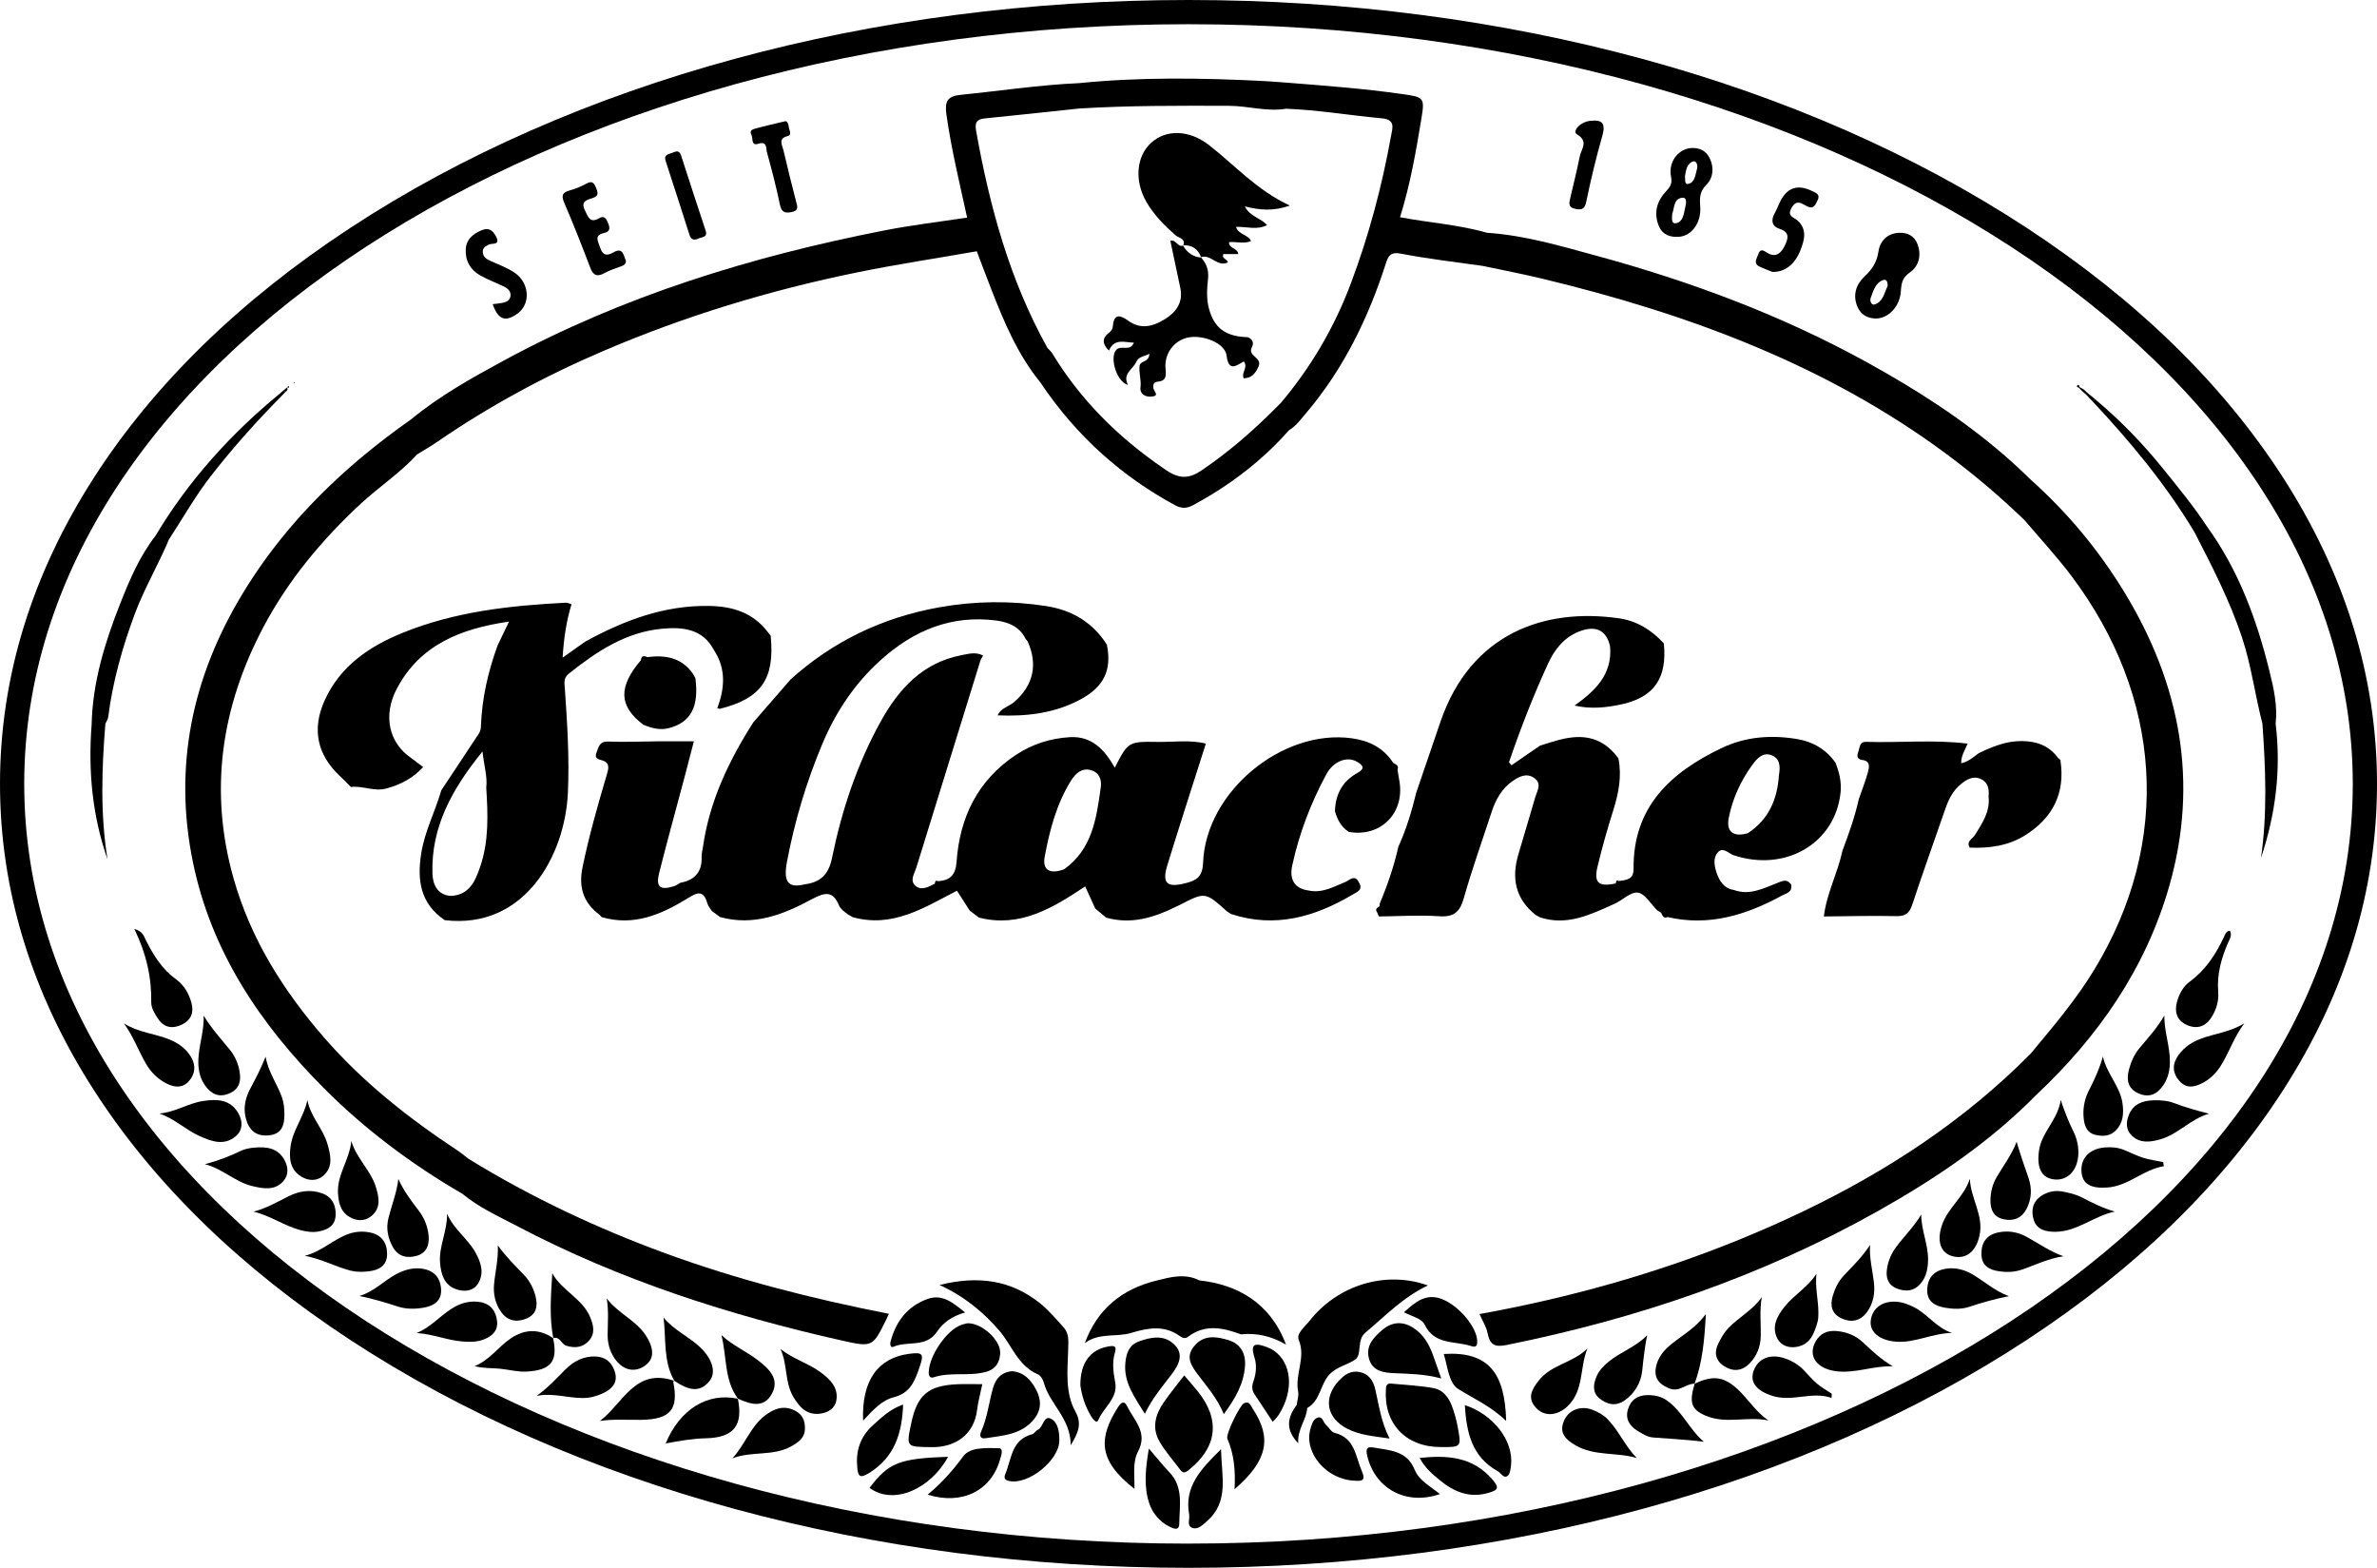 <svg xmlns="http://www.w3.org/2000/svg" id="Ebene_2" viewBox="0 0 785.14 517.83"><defs><style>.cls-1{stroke-width:0px;}</style></defs><g id="Ebene_1-2"><path class="cls-1" d="m187.85,222.52c9.19-7.31,18.82-13.78,30.91-14.87,6.77-.61,13.39,0,17.1,7.13,4.04,6.18,3.5,12.6,1.08,19.12.27.07.54.15.81.22,13.67-3.41,18.19-9.83,16.83-23.96.03-.01.07-.01.11-.01-.01,0-.02-.03-.03-.04-.38-.5-.76-.98-1.14-1.47h0c-4.86-6.3-11.51-8.37-19.17-8.51-14.92-.28-28.26,4.77-41.06,11.79-2.24,1.6-4.49,3.19-7.45,5.29.38-6.47,1.26-12.11,2.93-17.63-.63-.18-1.27-.55-1.88-.52-18.46.94-36.75,2.95-54.04,10.01-11.01,4.49-20.51,10.96-25.63,22.29-4.25,9.4-2.48,17.88,4.98,24.88,1.27,1.19,2.47,2.45,3.7,3.68,3.93-.47,7.67,1.61,11.73.5,4.76-1.29,8.83-3.46,12.14-7.08-1.33-1.01-2.67-2.01-4-3.02-7.26-4.91-9.42-13.98-4.67-22.92,7.67-14.43,21.01-19.78,37.04-22.1-1.51,3.13-2.64,5.47-3.76,7.82-3.15,8.63-5.19,17.48-5.52,26.69-.03.79-.19,1.69-.61,2.34-4.13,6.31-8.31,12.58-12.48,18.86h-.01s0,.02,0,.02c-1.99,6.95-5.43,13.43-6.6,20.67-1.43,8.85-.4,16.74,7.74,22.21,26.35,3.13,39.74-21.29,40.68-42.09.52-11.48-.21-22.91-1-34.35-.13-1.8-.54-3.5,1.27-4.95Zm-29.24,63.74c-1.6,4.7-3.6,9.48-9.85,9.63-4.48-.44-5.81-3.98-5.92-7.38-.46-15.38,6.43-27.84,16.53-40.31.54,4.89,1.68,8.33,1.24,11.97.56,8.8.91,17.62-2,26.09Z"></path><path class="cls-1" d="m613.96,263.99c-1.29,5.84-3.31,11.44-5.4,17.02-1.56,7.36-5.24,14.12-6.12,21.68,7.99-.07,15.98-.29,23.96-.11,3.05.06,4.31-1.02,5.24-3.82,3.54-10.69,7.34-21.3,11.04-31.95,1.05-3.03,2.51-5.78,5.04-7.84,1.88-1.53,3.98-2.77,6.39-1.77,2.48,1.03,3,3.32,2.73,5.83h0c.58,5.02-2.08,8.85-4.52,12.79-.77,1.26-2.96,2.01-1.7,4.13,6.53.29,12.86-.61,18.47-4.18,9.01-5.73,13.13-13.87,11.49-24.61.04-.01.07-.02.11-.04-.04-.04-.09-.08-.13-.12-.26-.23-.51-.45-.77-.68-3-4.05-7.06-5.54-12.04-5.56-5.17-.03-9.67,1.86-14.16,4-1.7,1.24-3.26,2.75-5.79,3.33-.06-2.56,1.31-4.44,2.13-6.48-11.15-1.39-22.36-.24-33.53-.59-2.17-.07-2.08,1.81-2.53,3.07-.43,1.2-.84,2.64,1.29,2.92,2.77.37,2.25,2.49,1.8,4.14-.83,2.99-1.98,5.9-3,8.84Z"></path><path class="cls-1" d="m448.4,255.27c-4.98,2.73-7.3,7.07-7.46,12.65.79,2.78,2.07,5.24,4.6,6.85,10.73,1.84,18.74-6.49,16.61-17.28-.22-1.13-.36-2.27-.55-3.41,0,0,.03.01.04.01h0c.5-1.4-.72-1.61-1.47-2.15-3.2-4.94-7.9-7.3-13.6-8.09-22.95-3.21-48.28,17.62-49.18,41.05-.18,4.76-2.26,5.92-5.81,6.8-6.19,1.59-7.84.05-5.98-6.01,4.13-13.39,8.45-26.73,12.7-40.08.21.13.41.25.6.37-.19-.13-.39-.26-.6-.38-5.25-1.33-10.58-.47-15.87-.56-9.79-.16-9.79-.04-14.21,8.5-3.39-6-7.64-10.52-14.89-10.07-6.43.4-12.41,2.3-17.79,5.87-12.61,8.37-18.53,20.6-19.58,35.29-.31,4.45-2.19,6.14-6.19,6.42v-.03s-.03-.01-.04-.02c-.89-.38-.82.37-.97.87-2.09,1.08-4.49,2.41-6.45.62-1.89-1.73-.22-4.06.39-6.03,7.01-22.75,14.06-45.48,21.11-68.2.19-.62.6-1.16.91-1.74-2.41-1.31-4.89-.56-7.3-.09-12.7,2.47-20.55,11.13-26.44,21.72-7.87,14.17-12.95,29.47-16.18,45.3-1.12,5.51-3.91,7.97-9.05,8.63-5.35,1.32-7.08-.72-5.81-7.45,2.52-13.4,6.42-26.4,11.71-38.99,4.44-10.57,10.66-19.89,19.19-27.58,10.88-9.82,23.38-15.06,38.27-13.11,4.07.54,7.69,2.06,9.67,6.05h-.02s.04.04.05.06c.11.13.21.25.31.38.12.15.23.3.35.45,3.4,7.7,1.81,14.47-4.44,19.94-1.79,1.55-4.44,2.01-5.51,4.43,9.57.42,18.88-.67,27.43-5.29,7.74-4.18,10.29-9.7,8.69-17.91.03.02.05.02.08.03,0-.01-.01-.01-.01-.02-.34-.5-.67-1.01-1.01-1.51-4.71-6.6-11.29-10.18-19.14-11.39-11.77-1.82-23.53-1.7-35.28.4-18.61,3.32-35.03,11.13-49.1,23.78-4.12,4.74-8.24,9.48-12.36,14.22-8.06,12.65-14.45,25.98-16.61,41.03-.16,1.15-.5,2.3-.46,3.44.17,4.94-2.27,7.65-7.01,8.51-.72.4-1.41.93-2.18,1.17-4.56,1.39-6,.23-4.84-4.4,2.7-10.72,5.66-21.38,8.5-32.07.96-3.62,1.89-7.25,2.97-11.41h-11.92c-5.46.05-10.94.3-16.39.08-2.86-.12-3.11,1.71-3.82,3.54-.83,2.15.47,2.21,2.07,2.75,2.57.88,1.78,2.99,1.2,4.97-2.96,9.99-5.79,20-7.91,30.21-1.36,6.58.21,11.72,5.58,15.71.28.31.56.61.84.92.01-.03.02-.06.03-.09,10.43,3.03,19.46-.85,28.03-6.1,3.2-1.96,5.4-3.23,6.75,1.55.25.92,1,1.7,1.52,2.54.88.65,1.77,1.3,2.65,1.95,11.08,3.09,20.98-.83,30.33-5.88,4.42-2.38,7.02-2.81,9.04,2.19.24.59.81,1.04,1.22,1.55.56.43,1.11.85,1.67,1.28.55.32,1.11.65,1.66.97h0s-.02-.03-.03-.05c13.16,3.66,23.63-3.21,34.38-8.75,1.4,2.17,2.81,4.37,4.22,6.57,1.02.77,2.04,1.54,3.05,2.32,13.62,3.43,24.36-3.18,35.08-10.31,1.16,2.56,2.25,4.94,3.34,7.32,1.2,1,2.4,1.99,3.6,2.99,8.2,2.33,15.68.03,22.97-3.55.44-.22.9-.42,1.34-.64,8.35-4.31,8.39-4.33,15.51,2.06-.01-.01-.03-.01-.04-.01.04.02.07.05.11.07l.02.02c.48.31.97.63,1.45.95.02.01.03.02.05.03-.01-.03-.02-.05-.03-.07,14.44,4.68,27.53.92,40.02-6.47,1.44-.85,3.58-1.55,2.08-4.02-1.38-2.8-3.12-.69-4.48-.14-3.9,1.58-7.6,3.77-12.07,2.83-4.96-.65-6.42-3.91-5.49-8.21,2.28-10.6,6.13-20.67,11.28-30.2,2.3-4.26,6.76-6,9.96-4.22,1.81,1,3.22,2.19.34,3.77Zm-84.84,5c-1.39,10.14-2.84,20.25-12.08,26.84-4.72,1.72-7.22.29-6.41-4.13,1.63-8.79,3.9-17.46,8.7-25.16,1.44-2.29,3.53-4.33,6.55-3.46,2.78.8,3.69,3.1,3.24,5.91Z"></path><path class="cls-1" d="m292.78,435.73c.29-.59.55-1.2.82-1.81-25.17-4.93-49.96-11.22-74.07-20.07-11.17-4.1-22.1-8.66-32.78-13.75-10.93-5.21-21.6-10.97-31.97-17.35-1.32-1-2.58-2.07-3.95-2.97-16.01-10.57-30.96-22.39-43.61-36.9-13.55-15.55-24.36-32.61-30.06-52.72-8.24-29.08-4.03-56.74,9.78-82.93,8.15-15.44,19.33-28.91,32.22-40.86,6.07-5.62,13.06-10.17,18.65-16.32-.83-1.23-1.05-2.56-1.09-3.93.04,1.37.26,2.7,1.1,3.93,2.1-1.3,4.27-2.51,6.3-3.91,17.4-11.99,35.87-21.98,55.3-30.28,26.96-11.53,54.86-20,83.55-25.86,13.15-2.69,26.44-4.69,39.67-7.01,1.66,4.34,3.28,8.69,4.97,13.02,4.18,10.7,8.66,21.24,16,30.26,0,0,0,0,0,0,5.96,8.9,12.81,16.83,20.56,23.78,7.19,6.44,15.16,12.04,23.91,16.79,2.13,1.15,3.87,1.16,6,.01,8.69-4.68,16.7-10.21,23.88-16.8,2.71-2.48,5.3-5.11,7.76-7.91,0,0,0,0,0,0,2.47-1.49,4.11-3.83,5.92-5.97,12.21-14.45,20.29-31.1,26.06-48.97.83-2.56,1.47-4.12,5.06-3.42,8.93,1.74,18,2.75,27.02,4.05,6.48,1.38,12.99,2.61,19.42,4.16,48.49,11.64,94.29,28.65,133.87,58.07,8.88,6.6,17.45,13.82,25.66,21.75,5.25,6.21,10.82,12.18,15.68,18.68,29.56,39.53,33.27,87.16,7.33,129.8-6.08,9.99-13.6,18.83-21.04,27.76-21.97,22.17-47.5,38.82-75.14,52.06-6.96,3.34-14.06,6.46-21.27,9.4-27.6,11.24-56.24,19.18-85.59,24.5.92,2.13,2.25,4.18,2.69,6.41.77,3.87,2.46,4.58,6.3,3.8,42.99-8.67,84.09-22.6,122.39-44.11.16-.08.31-.17.47-.26,18.85-10.62,36.77-22.69,52.06-38.24,20.56-19.29,36.2-41.87,43.96-69.12,9.79-34.38,3.52-66.7-14.86-96.88-8.49-13.93-18.86-26.41-31.08-37.3-2.9-2.86-5.89-5.61-8.95-8.25-13.7-11.81-28.92-21.51-44.78-30.27-28.36-15.66-58.54-26.88-89.72-35.36-11.82-3.21-23.64-6.74-35.99-7.54-.18,1.42-.37,2.84-.55,4.26.18-1.42.36-2.84.55-4.26-9.43-2.71-19.23-3.33-28.75-5.14,3.34-10.66,5.26-21.6,7.06-32.57,1.14-6.97.88-7.09-6.38-8.12-12.84-1.82-25.75-2.79-38.67-3.8,0,0,0,0,0,0-2.31-.16-4.61-.37-6.92-.49-20.38-1.03-40.75-1.36-61.09.69-13.1.58-26.07,2.56-39.1,3.86-4.46.45-5.31,2.25-4.74,6.39,1.61,11.53,4.38,22.81,6.85,34.16-9.16,1.4-18.39,2.48-27.48,4.27-43.82,8.59-86.17,21.59-125.6,42.97-10.63,5.76-21.23,11.68-30.62,19.43,0,0,0,0,0,0-5.22,3.66-10.28,7.49-15.14,11.51-16.01,13.21-29.94,28.45-40.79,46.54-16.34,27.24-22.56,56.51-16.12,88.04,6.07,29.73,22.33,53.72,43.22,74.71,13.6,13.67,29.08,25.25,45.85,34.97,2.71,2.26,5.67,4.1,8.72,5.79,3.03,1.67,6.15,3.19,9.2,4.79,33.98,17.89,70.21,29.51,107.55,37.9,10.02,2.24,10.06,2.05,14.54-7.06Zm32.58-396.63c10.41-1.03,20.81-2.17,31.21-3.27h0c16.45-.99,32.91-.93,49.38-.88,6.32.02,12.5,2.02,18.84.96h0c10.64.4,21.15,2.21,31.73,3.18,4.48.41,3.42,3.25,2.97,5.71-3,16.7-7.35,33.04-13.34,48.94-5.44,14.46-13.14,27.57-23.1,39.36,0,0,0,0,0,0-5.95,6.05-12.15,11.77-18.84,16.95-2.38,1.85-4.81,3.62-7.32,5.31-4.1,2.77-7.29,2.88-11.61-.02-2.52-1.7-4.98-3.45-7.36-5.29-12.07-9.23-22.33-20.14-30.34-33.32-.42-.68-1.08-1.23-1.62-1.84-.72,1.19-.99,2.48-1.12,3.79.12-1.32.39-2.6,1.12-3.8-12.44-22.34-19.06-46.58-23.52-71.56-.51-2.86.08-3.94,2.91-4.22Z"></path><path class="cls-1" d="m352.81,445.93c.09-2.96.43-5.46-1.61-7.68-2.48-2.69-4.84-5.56-7.68-7.82-9.58-7.65-20.38-9.22-33.18-6.03,8.46,3.89,14.77,9.28,19.81,15.17,4.13,4.83,6.06,11.52,12.68,14.35.91.39,1.69,1.75,1.97,2.8,1.91,7.07,8.88,11.68,8.86,20.63,2.61-4.35,3.75-7.18,1.54-11.17-3.45-6.23-2.58-13.46-2.38-20.24Z"></path><path class="cls-1" d="m439.28,453.8c2.45-2.52,5.95-3.01,8.42-4.83,2.27-1.67.33-6.34,3.28-8.81,6.56-5.49,12.49-11.77,20.67-15.6-13.93-5.01-29.78-.16-39.11,11.7-1.52,1.93-4.42,4.17-3.56,6.25,2.45,5.89-1.33,11.39-.2,17.07.28,1.38-.29,2.94-.46,4.41-2.96,4-3.98,7.98.49,12.69-.29-4.73,2.72-7.76,2.98-11.64,4.4-2.46,4.26-7.94,7.48-11.25Z"></path><path class="cls-1" d="m395.71,459.63c-1.41-1.77-2.94-3.46-4.55-5.36-2.37,3.09-4.69,5.89-6.75,8.86-2.81,4.05-4.03,8.53-1.38,13.05,1.91,3.26,4.48,6.14,6.75,9.18.83,1.11,1.5,1.26,2.78.24,9.47-7.54,10.62-16.59,3.15-25.97Z"></path><path class="cls-1" d="m307.63,477.97c7.99.11,14.17-4.17,15.13-12.42.31-2.61,1.04-5.18,1.7-8.38-3.08,0-5.73-.11-8.37.02-9.51.47-13.1,3.53-15.06,12.69-1.75,8.16-1.74,7.97,6.59,8.08Z"></path><path class="cls-1" d="m475.83,477.94c6.85.04,6.91.03,5.68-6.57-.45-2.43-1.1-4.85-1.99-7.15-1.04-2.72-2.95-5.17-5.82-5.71-4.63-.88-9.39-1.08-14.1-1.53-1.1-.11-1.72.21-1.82,1.6-.82,11.52,6.38,19.28,18.05,19.36Z"></path><path class="cls-1" d="m35.74,236.83c1.49-11.69,4.64-22.92,8.74-33.96,3.18-8.55,7.84-16.38,11.36-24.76,4.57-6.99,8.7-14.32,13.81-20.89,7.29-9.37,15.24-18.24,23.61-26.69h0c.33-.35.66-.69.99-1.04-.2-.19-.4-.38-.6-.57-.35.31-.71.62-1.06.93-16.36,13.43-30.36,28.92-41.24,47.13-5.26,6.76-8.56,14.57-11.67,22.44-5.06,12.83-9.1,25.92-9.41,39.87-1.18,15.19.19,30.07,5.25,44.54-2.42-14.92-1.92-29.87-.71-44.82.32-.73.84-1.43.93-2.18Z"></path><path class="cls-1" d="m554.73,78.19c4.05-.34,7.27-4.66,6.87-9.94-.21-2.83-.24-4.94,2.05-7.25,2.23-2.25,2.62-5.62,1.05-8.8-1.17-2.36-3.12-3.3-5.63-3.33-4.39-.01-8.11,4.4-7.13,9.37.5,2.55-.32,3.53-1.85,5.2-2.97,3.23-3.93,7.3-2.03,11.5,1.25,2.74,3.81,3.49,6.67,3.25Zm4.47-24.86c1.22-.4,1.66,1.35,1.32,2.5-.54,1.83-.64,4.29-2.7,4.87-1.63.45-1.07-1.49-1.27-2.48.32-1.97.66-4.22,2.65-4.89Zm-6.86,17.34c.77-2.03.44-5.11,3.35-5.36,1.72-.16,1.21,2.04.95,3.17-.46,2.03-.64,4.74-2.97,5.23-1.76.36-1.38-1.73-1.33-3.04Z"></path><path class="cls-1" d="m619.5,105.2c4.12.06,8.02-3.87,8.36-8.95.18-2.67.44-4.53,3.04-6.33,3-2.06,3.85-5.82,2.4-9.45-1.02-2.54-3.24-3.71-6.01-3.58-3.96.17-6.31,2.75-6.82,6.16-.54,3.59-2.08,5.91-4.67,8.34-2.7,2.53-3.96,6.14-2.22,10.03,1.14,2.55,3.21,3.68,5.92,3.78Zm5.29-20.74c.23-.6.54-1.15.93-1.65-.39.5-.7,1.05-.93,1.65Zm4.41-1.98c-.06-.59-.41-1.17-.96-1.27.56.1.91.68.96,1.27Zm-5.05,4.64c.12-.88.3-1.74.59-2.54-.3.8-.48,1.66-.59,2.54-.04.31.02.59.16.82-.14-.23-.2-.51-.16-.82Zm-6.24,11.26c.88-2.29,1.49-4.93,4.09-5.88,1.14-.42,1.63.73,1.47,2.04-1.09,2.18-1.44,5.18-4.37,6.04-.85.25-1.62-1.08-1.19-2.2Z"></path><path class="cls-1" d="m319.61,437.03c-.35.09-1.17.24-1.94.5-4.87,1.62-10.75,10.14-10.9,15.64-.04,1.26.45,2.11,1.64,1.72,5.62-1.86,11.57-.24,17.23-1.78,3.35-.91,4.59-3.25,4.73-6.18.21-4.25-5.95-9.96-10.76-9.89Z"></path><path class="cls-1" d="m456.47,439.34c-2.83,2.43-5.41,5.2-4.3,9.35,1.13,4.19,4.8,4.68,8.34,4.84,4.93.22,9.86.23,15.55,1.74-1.08-3.06-1.86-5.23-2.62-7.41-1.34-3.85-3.3-7.27-6.87-9.46-3.55-2.17-7.01-1.72-10.1.94Z"></path><path class="cls-1" d="m325.43,475.03c5.86-.91,12.03-1.16,16.18-6.39,2.45-3.09,2.38-6.39.58-9.75-1.72-3.21-4.02-5.68-7.87-6.01-3.57.29-5.47,2.51-6.33,5.56-1.34,4.77-1.86,9.77-3.9,14.35-.62,1.38-.28,2.48,1.34,2.23Z"></path><path class="cls-1" d="m442.22,456.02c-5.26,5.76-4.1,12.34,2.87,15.9,4.03,2.06,8.5,2.42,13.89,3.19-2.89-5.65-3.49-11.09-4.75-16.37-.65-2.72-2.07-4.93-5.02-5.57-2.94-.65-5.12.82-6.98,2.87Z"></path><path class="cls-1" d="m387.56,443.77c-3.35-2.97-7.45-2.12-11.32-.75-3.28,1.17-4.21,3.85-4.52,7.04-.64,6.51,2.99,11.3,6.43,16.89,2.52-5.27,5.8-9.02,8.81-12.99,2.4-3.17,4.39-6.85.6-10.2Z"></path><path class="cls-1" d="m405.77,442.61c-4-1.22-8.24-1.88-11.42,2.1-2.88,3.6-.75,6.52,1.39,9.38,2.98,3.98,6.32,7.71,8.49,12.97,3.88-5.28,6.63-10.12,7.01-15.98.27-4.17-1.56-7.27-5.47-8.46Z"></path><path class="cls-1" d="m194.94,88.38c1.01,2.66,2.36,3.15,4.8,1.78,1.57-.88,3.34-1.43,5.05-2.07.94-.36,1.92-.6,1.96-1.92-.81-1.77-.9-4.67-4.17-2.8-2.21,1.26-3.56.94-4.38-1.69-.64-2.03-2.11-3.98,1.38-4.74,2.05-.44,1.91-1.69,1.25-3.33-.58-1.46-1.29-2.48-2.86-1.57-3.13,1.82-3.65-.34-4.76-2.54-1.54-3.05.72-3.5,2.47-4.07,2.06-.68,1.92-1.61,1.24-3.29-.69-1.7-1.26-2.57-3.22-1.5-1.73.94-3.6,1.73-5.5,2.25-2.69.73-2.78,1.9-1.74,4.31,3.01,6.98,5.79,14.07,8.49,21.18Z"></path><path class="cls-1" d="m581.35,88.13c1.51.66,3.05,1.26,4.04,1.67,4.17.15,7.48-2.5,9.29-7.11,1.31-3.33,2.29-6.79-.78-9.72-1.3-1.24-3.78-1.4-2.12-4.35,1.62-2.86,3.35-1.41,4.94-.57,2.29,1.22,2.82-.19,3.6-1.79,1.04-2.11-.43-2.51-1.82-3.19q-7.19-3.5-10.63,3.77c-.57,1.2-1.03,2.45-1.68,3.6-1.34,2.38-.92,4.33,1.68,5.17,3.42,1.11,2.75,3.24,1.68,5.47-1.2,2.49-2.98,4.21-5.88,2.37-1.35-.85-2.26-1.37-2.92.57-.5,1.48-1.78,3.07.6,4.1Z"></path><path class="cls-1" d="m158.52,90.9c2.57,1.48,5.4,2.49,8.07,3.81,1.24.61,2.26,1.65,2.02,3.14-.24,1.5-1.57,2.01-2.94,2.24-.96.16-1.93.24-2.93.37,1.8,5.18,4.21,6.02,8.26,3.06,4.37-3.2,3.91-10.18-1.15-13.54-2.46-1.63-5.32-2.65-8.03-3.88-1.3-.59-2.31-1.4-2.36-2.89-.05-1.36.92-1.9,2.06-2.45,1.04-.51,3.91.36,2.28-2.73-1.15-2.19-2.53-2.89-4.77-1.96-2.77,1.16-4.97,2.96-5.18,6.11-.26,3.78,1.4,6.85,4.67,8.73Z"></path><path class="cls-1" d="m62.45,357.02c2.08-2.38,2.25-5.14.7-7.83-1.62-2.82-4.22-4.67-7.18-5.87-4.82-1.97-10.25-2.28-15.04-5.31,3.09,4.22,4.75,8.92,7.2,13.18,1.66,2.88,4,5.28,7.08,6.77,2.6,1.26,5.17,1.44,7.24-.94Z"></path><path class="cls-1" d="m105.4,406.7c2.97-.6,5.38-1.94,5.47-5.47.09-3.32-1.23-5.9-4.43-7.08-3.81-1.41-7.64-.8-11.13.96-3.67,1.86-7.23,3.9-11.56,5.08,5.64,1.31,10.27,4.79,15.73,6.16,1.98.5,3.96.75,5.93.35Z"></path><path class="cls-1" d="m736.55,307.39c-1.25.12-1.55,1.17-1.94,2.02-2.71,5.79-6.1,10.98-11.37,14.85-2.16,1.59-3.46,4.05-4.17,6.66-.88,3.25-.08,6.05,3.12,7.54,3.31,1.54,6.22.72,8.22-2.38,1.66-2.57,2.53-5.46,2.28-8.53-.46-5.64.97-10.86,3.15-15.96.57-1.33,1.54-2.62.72-4.21Z"></path><path class="cls-1" d="m719.6,348.41c-2.09,2.9-2.17,5.82.27,8.6,2.33,2.66,5.01,2.05,7.67.67,2.56-1.33,4.54-3.34,6.05-5.76,2.77-4.44,4.37-9.56,7.74-13.94-4.55,2.82-9.56,3.34-14.16,5.01-2.99,1.09-5.66,2.78-7.56,5.42Z"></path><path class="cls-1" d="m711.32,363.41c-3.43.09-6.6,1.13-8.09,4.69-1.02,2.45-1.1,5.02.89,6.95,2.69,2.6,5.97,2.22,9.32,1.29,5.98-1.65,10.08-6.78,16.22-8.51-4.1-1.05-7.83-2.08-11.52-3.5-2.09-.81-4.55-.99-6.83-.93Z"></path><path class="cls-1" d="m606.77,439.62c-3.06-.27-5.55.67-7.1,3.52-2.56,4.69.28,8.87,6.77,9.74,6.3.84,12.32-1.86,18.77-1.61-3.85-2.27-6.85-5.08-9.87-7.92-2.35-2.21-5.31-3.43-8.56-3.72Z"></path><path class="cls-1" d="m706.68,346.19c-1.71,2.05-2.79,4.47-3.47,7.06-.9,3.42-.38,6.3,3.14,7.87,3.69,1.65,6.42.13,8.42-3.01,1.46-2.29,1.96-4.86,1.96-7.57,0-5.06-1.89-9.89-1.84-15.14-2.35,4.14-5.38,7.38-8.22,10.78Z"></path><path class="cls-1" d="m707.89,382.39c-2.19-.69-4.26-1.77-6.41-2.63-2.04-.82-4.19-.97-6.36-.77-4.99.46-7.92,3.58-7.59,8.01.29,3.99,2.95,5.59,8.46,5.22,7.04-.46,11.96-5.98,18.74-7.04-.08-.45-.16-.91-.23-1.36-2.2-.46-4.46-.76-6.6-1.43Z"></path><path class="cls-1" d="m681.33,393.55c-2.51-.49-4.97.03-7.11,1.45-2.93,1.94-3.39,5.01-2.45,7.95,1.06,3.32,4.22,3.94,7.31,3.88,7.14-.12,12.6-5.26,19.47-6.67-4.13-1.15-7.58-2.99-11.1-4.77-1.87-.95-4.04-1.43-6.12-1.84Z"></path><path class="cls-1" d="m526.05,465.64c-3.98-1.52-7.99.01-9.53,3.78-1.65,4.04.88,6.18,3.92,7.96,6.2,3.61,13.41,2.18,20.2,4.17-3.89-3.96-5.91-8.96-9.56-12.75-1.41-1.47-3.15-2.43-5.03-3.15Z"></path><path class="cls-1" d="m660.01,407.05c-3.76.81-5.59,3.24-5.53,7.17.06,3.88,2.64,5.18,5.78,5.65,2.45.36,4.96.33,7.41-.49,4.51-1.51,8.81-3.73,13.9-4.46-4.54-1.6-8.29-4.33-12.33-6.51-2.84-1.53-6.03-2.04-9.22-1.36Z"></path><path class="cls-1" d="m222.38,456.38c-.02-.09.17-.23.28-.34-12.95-4.42-16.94,7.64-24.51,13.27,4.66-.7,9.25-.28,13.82-.37,9.55-.2,12.22-3.5,10.41-12.55Z"></path><path class="cls-1" d="m222.69,456.01s-.02.02-.03.03c.02,0,.04.01.06.02l-.03-.04Z"></path><path class="cls-1" d="m262.37,465.79c-3.65-1.75-6.78-.47-9.66,1.71-4.8,3.64-6.63,9.64-10.8,14.17,6.44-2.51,13.48-.6,19.45-3.99,2.38-1.35,4.49-2.71,4.52-5.92.02-2.79-.97-4.76-3.52-5.98Z"></path><path class="cls-1" d="m121.75,419.9c3.4-.39,6.16-1.84,6.11-5.85-.05-3.79-1.97-6.29-5.77-7.01-2.3-.44-4.63-.31-6.88.47-5.09,1.77-8.98,5.88-14.55,7.26,5.49.98,10.11,3.61,15.15,4.9,1.88.48,3.98.45,5.94.23Z"></path><path class="cls-1" d="m48.2,310.59c-.64-1.25-.86-2.91-3.84-3.8,4.02,8.29,5.74,16.09,5.6,24.34-.03,1.8,1.21,3.8,2.3,5.42,1.97,2.94,4.85,3.33,7.91,1.81,2.92-1.46,3.92-3.91,3.08-7.07-.84-3.15-2.47-5.94-5.07-7.82-4.63-3.35-7.47-7.94-9.97-12.88Z"></path><path class="cls-1" d="m182.7,441.95s0,.01,0,.02c.02.01.03.02.05.03l-.05-.05Z"></path><path class="cls-1" d="m182.7,441.97c-4.58-3.13-9.23-3.05-13.81-.05-4.2,2.75-7.04,7.25-12.13,9.29,3.01.79,5.75.58,8.43.85,2.95.3,5.83,1.12,8.86.94,7.96-.47,10.29-3.38,8.64-11.04Z"></path><path class="cls-1" d="m203.18,453.41c-.84-3.11-2.87-5.21-6.36-5.38-4.13-.21-7.46,1.63-10.21,4.42-2.91,2.95-5.71,5.99-9.37,8.58,5.33-1.07,10.3.74,15.36.71,2.36-.01,4.62-.63,6.73-1.65,2.74-1.33,4.75-3.37,3.85-6.68Z"></path><path class="cls-1" d="m596.01,452.75c-1.74-1.84-3.8-3.15-6.18-4.01-4.96-1.79-9.11-.2-10.62,4.1-1.31,3.73,1.05,6.58,6.34,8.22,6.53,2.03,12.92-1.63,19.41.64.03-.46.06-.92.09-1.38-1.64-1.1-3.38-2.07-4.89-3.33-1.51-1.27-2.8-2.81-4.16-4.25Z"></path><path class="cls-1" d="m574.88,459.74c-5.04-5.13-8.83-5.74-15.13-2.72-1.88,6.25-1.11,8.52,3.64,10.55,6.74,2.88,13.82.09,20.74,1.58-3.88-2.65-6.24-6.34-9.24-9.4Z"></path><path class="cls-1" d="m93.63,390.06c1.81-2.1,1.59-4.7.28-7.03-2.21-3.96-6.01-4.35-9.97-3.99-1.47.13-3.03.42-4.34,1.05-3.72,1.79-7.51,3.27-11.93,4.42,5.82,1.46,10.08,5.92,15.72,7.24,3.52.82,7.4,1.6,10.24-1.69Z"></path><path class="cls-1" d="m550.63,462.57c-1.82-1.28-3.86-1.76-6.11-1.8-3.46-.06-5.81,1.47-6.79,4.69-.97,3.16.54,5.54,3.19,7.14,1.55.93,3.27,2.03,4.99,2.16,5.52.44,11.06.69,16.89,1.42-4.81-4.07-7.1-10.05-12.17-13.62Z"></path><path class="cls-1" d="m77.95,375.21c2.25-1.95,2.27-4.81.87-7.36-2.63-4.8-7.12-4.91-11.75-4.21-4.87.73-9.16,3.67-14.43,4.14,5.02,1.69,8.64,5.34,13.13,7.37,3.97,1.8,8.26,3.45,12.18.06Z"></path><path class="cls-1" d="m145.7,425.81c-.24-3.98-2.55-6.36-6.58-6.83-2.89-.34-5.6.46-8.13,1.79-4.17,2.18-7.43,5.87-12.28,7.26,4.57.94,8.65,2.17,12.72,3.5,2.73.89,5.59.85,8.37.39,3.36-.56,6.13-2.16,5.89-6.11Z"></path><path class="cls-1" d="m164.18,436.31c-.37-3.27-2.08-5.62-5.45-6.24-2.66-.48-5.29-.04-7.75,1.15-4.84,2.34-8.12,6.94-13.39,9.05,5.37.31,10.09,2.4,15.11,2.79,2.45.19,4.94.24,7.34-.76,2.73-1.14,4.49-2.88,4.14-6Z"></path><path class="cls-1" d="m643.1,418.99c-4,.5-6.34,2.74-6.52,6.85-.18,4.04,2.57,5.5,5.92,6.08,2.62.45,5.37.55,7.91-.29,4.23-1.4,8.48-2.62,13.14-3.53-4.52-1.66-7.96-4.77-11.87-7.11-2.59-1.55-5.5-2.4-8.59-2.01Z"></path><path class="cls-1" d="m243.72,461.97c-10-2.14-19.15,3.44-23.84,14.77,4.53-.84,8.85-1.61,13.31-1.71,9.21-.21,12.33-4.3,10.53-13.06Z"></path><path class="cls-1" d="m627.49,430.06c-5.23-.84-9.14,1.77-9.58,6.22-.37,3.7,2.95,6.36,8.15,6.83,6.36.57,12.09-2.78,18.7-2.87-5.35-1.75-8.28-6.58-13.06-8.75-1.35-.61-2.77-1.2-4.21-1.43Z"></path><path class="cls-1" d="m476.89,447.2c1.27,4.11,1.64,9.61,4.8,11.58,5.12,3.19,10.78,5.67,15.8,10.53-.38-15.88-5.88-23.07-20.6-22.11Z"></path><path class="cls-1" d="m553.02,443.18c-2.45,1.89-4.79,4.03-5.77,7.26-1.23,4.08.16,6.48,4.07,8.11,3.36,1.4,5.53-1.58,8.42-1.55,2.57-7.01,3.27-14.29,3.71-22.97-3.37,4.47-7.09,6.57-10.43,9.15Z"></path><path class="cls-1" d="m559.74,457.01s0,.01,0,.02c0,0,0,0,.01,0,0,0,0,0,0-.01,0,0,0,0,0,0Z"></path><path class="cls-1" d="m165.49,433.26c2.15,3.09,5.21,3.55,8.39,2.24,3.33-1.37,3.86-4.23,2.98-7.5-.7-2.62-1.93-4.99-3.78-6.92-2.96-3.09-6.02-6.07-8.65-9.77.24,4.55-.88,8.72-1.25,12.96-.27,3.2.42,6.29,2.3,8.99Z"></path><path class="cls-1" d="m300.2,447.15c-10.27,1.39-15.64,8.88-15.11,22.06,3.31-3.59,6.27-6.75,10.02-7.69,5.71-1.43,7.13-5.62,8.69-10.16,1.45-4.24.99-4.83-3.59-4.21Z"></path><path class="cls-1" d="m396.2,422.91c-4.81-2.48-9.73-1.08-14.41.09-11.16,2.79-19.34,9.3-23.47,20.62,4.71-3.58,10.38-1.89,15.3-3.38,5.65-1.71,10.94-2.64,16.09,1.04.88.63,1.75.96,2.71.23,5.64-4.28,11.52-3.01,17.46-.81,5.09-.51,9.91.5,14.89,3.39-5.16-13.8-16.11-19.85-28.58-21.19Z"></path><path class="cls-1" d="m329.8,478.29c-4.03-.01-9.33-.43-11.62,2.68-3.43,4.65-7.13,8.87-11.77,12.68,11.36,3.55,21.01-1.29,23.92-11.64.35-1.25,1.31-3.72-.53-3.72Z"></path><path class="cls-1" d="m467.3,485.49c-2.58-6.42-8.14-6.42-13.41-7.37-2.13-.38-2.9.05-2.31,2.6,2.51,10.91,12.82,16.65,24.03,12.73-3.1-2.53-6.9-4.46-8.3-7.96Z"></path><path class="cls-1" d="m137.57,414.79c3.23-.89,4.28-3.46,4.01-6.59-.26-3.05-1.38-5.84-3.2-8.25-2.49-3.29-5.01-6.54-6.8-10.56-.53,4.59-2.23,8.69-3.28,12.96-.84,3.39-.19,6.62,1.5,9.6,1.74,3.06,4.63,3.71,7.76,2.85Z"></path><path class="cls-1" d="m570.81,438.72c-1.33,1.42-2.34,3.2-3.21,4.95-1.43,2.86-1.07,5.55,1.72,7.42,2.98,2.01,6,1.85,8.56-.76,2.4-2.45,3.63-5.53,3.71-8.95.1-4.22-.45-8.47.34-12.99-2.99,4.39-7.68,6.67-11.12,10.33Z"></path><path class="cls-1" d="m107.01,388.13c3.13-2.97,2.15-6.75,1.15-10.28-1.44-5.08-5.57-8.97-6.63-14.51-1.14,5.46-4.76,9.83-5.53,15.11-.57,3.89-.31,7.85,3.55,10.18,2.43,1.47,5.3,1.54,7.46-.5Z"></path><path class="cls-1" d="m673.51,379.99c-.84,5.7.8,9.08,5.01,9.55,4.33.48,7.66-2.84,7.96-8.19.15-2.67-.45-5.3-1.64-7.68-1.62-3.26-2.89-6.62-4.18-10.37-.83,6.36-6.24,10.52-7.16,16.69Z"></path><path class="cls-1" d="m644.89,414.89c4.41,1.21,7.79-1.46,8.96-6.82,1.45-6.66-2.94-12.22-3.19-18.75-1.89,5.96-7.23,9.56-9.19,15.25-1.8,5.23-.56,9.23,3.42,10.32Z"></path><path class="cls-1" d="m623.31,418.94c-.49,2.93.25,5.39,3.09,6.57,2.95,1.22,5.85,1.03,8.08-1.68,1.89-2.3,2.36-5.01,2.37-7.9.02-4.96-2.23-9.58-2.26-14.8-2.43,4.13-5.8,7.3-8.48,11-1.47,2.03-2.39,4.32-2.81,6.81Z"></path><path class="cls-1" d="m524.34,445.37c-4.7,4.73-11.91,5.3-16.05,10.56-2.29,2.91-4.06,5.87-.78,9.21,2.73,2.79,6.87,2.46,10.14-.56,5.62-5.21,4.07-12.83,6.69-19.21Z"></path><path class="cls-1" d="m689.96,360.18c-1.53,3-2.09,6.31-1.65,9.68.29,2.24,1.22,4.31,3.62,4.91,2.48.62,5.04.58,6.99-1.45,2.39-2.5,2.61-5.58,2.17-8.84-.77-5.7-5.24-9.82-6.48-15.52-1.16,4.09-2.83,7.67-4.64,11.23Z"></path><path class="cls-1" d="m271.23,453.36c-4.09-3.07-9.2-4.46-13.45-7.83,2.38,5.05,1.38,10.84,4.17,15.65,1.98,3.41,4.44,6.33,9.01,5.72,2.71-.36,4.91-1.84,5.32-4.52.63-4.1-2.05-6.77-5.05-9.02Z"></path><path class="cls-1" d="m659.51,388.8c-1.36,2.32-2.01,4.85-2.05,7.6-.04,3.25,1.1,5.58,4.38,6.3,3.27.72,5.99-.4,7.55-3.44,1.67-3.25,1.84-6.75.65-10.18-1.35-3.9-2.72-7.79-3.93-11.97-1.66,4.33-4.37,7.87-6.6,11.68Z"></path><path class="cls-1" d="m527.35,454.61c-1.09,2.62-1.45,5.28.98,7.26,2.46,2,5.29,2.74,8.22.71,3.49-2.42,5.48-5.92,5.9-9.96.38-3.76.8-7.47,1.6-11.61-3.69,3.85-8.7,5.46-12.62,8.66-1.67,1.36-3.21,2.88-4.07,4.94Z"></path><path class="cls-1" d="m234.43,456.01c2.11-2.69.98-7.02-3.02-10.9-3.77-3.65-8.79-5.71-12.23-9.96.87,7.22-.13,14.46,3.53,20.87,5.37,3.68,8.83,3.68,11.73,0Z"></path><path class="cls-1" d="m222.69,456.01s.03.05.03.05c0-.01-.01-.03-.02-.04,0,0,0,0-.01,0Z"></path><path class="cls-1" d="m75.7,361.16c3.36-1.42,4.02-4.09,3.42-7.37-.49-2.68-1.57-5.11-3.28-7.18-2.93-3.56-6.03-6.98-8.57-11.18.18,4.67-1.28,8.93-1.67,13.32-.3,3.35.04,6.67,2,9.56,1.97,2.89,4.54,4.35,8.09,2.85Z"></path><path class="cls-1" d="m589.43,431.62c-2.43,3.08-4.38,6.53-2.35,10.47,1.23,2.39,3.83,3.22,6.45,2.74,4.49-.81,5.76-4.53,6.82-8.26.27-.94.27-1.97.28-2.96.02-4.21-1.16-8.36-.64-12.92-2.86,4.48-7.45,6.98-10.56,10.92Z"></path><path class="cls-1" d="m187.03,444.45c2.8.88,5.33.64,7.37-1.5,2.3-2.42,1.67-5.22.54-7.92-2.6-6.18-9.34-8.71-12.52-14.5-.45,7.3-1.03,14.38.33,21.42,2.25-.63,2.62,1.99,4.29,2.51Z"></path><path class="cls-1" d="m182.7,441.95s.05.05.05.05c0-.02,0-.04-.01-.06-.01,0-.03,0-.04,0Z"></path><path class="cls-1" d="m608.95,421.38c-1.72,1.81-2.78,4.07-3.54,6.48-1.04,3.31-.36,6.06,2.8,7.55,3.15,1.49,6.23.97,8.42-1.99,2.16-2.92,2.76-6.35,2.34-9.89-.48-4.04-1.55-8.02-1.28-12.35-2.53,3.91-5.7,6.99-8.75,10.19Z"></path><path class="cls-1" d="m243.74,461.95s-.02,0-.02-.01h0s0,.02,0,.03c.01,0,.02,0,.04,0,0,0-.01-.02-.02-.03Z"></path><path class="cls-1" d="m255,460.25c2.61-4.9-1.13-8.24-4.54-10.9-3.84-3-8.45-4.92-12.17-8.39,1.83,7.17.88,14.81,5.45,20.99,4.14,1.86,8.59,3.31,11.26-1.7Z"></path><path class="cls-1" d="m410.91,463.45c-1.37.61-6.12,10.31-5.51,11.71,2.2,5.08,2.72,10.41,2.38,16.7,10.92-9.41,12.43-16.92,6.02-26.56-.67-1.01-1.06-2.66-2.89-1.85Z"></path><path class="cls-1" d="m116.09,402.29c2.52,1.2,5.01.83,6.94-.96,2.84-2.64,2.11-6.04,1.13-9.27-1.68-5.52-6.41-9.42-8.11-15.2-.58,6.14-4.75,11.08-4.41,17.2.19,3.48.99,6.56,4.45,8.21Z"></path><path class="cls-1" d="m88.55,375.01c4.7-.34,5.46-3.55,5.39-7.38-.03-1.83-.23-3.61-.87-5.37-1.6-4.43-4.54-8.31-5.33-13.27-1.53,3.81-3.24,7.17-5.05,10.52-1.51,2.8-2.31,5.95-1.65,9.15.82,3.97,2.93,6.68,7.51,6.35Z"></path><path class="cls-1" d="m202.85,448.42c2.58,3.95,6.32,5.04,9.76,2.92,3.29-2.03,3.67-5.23,1.15-9.57-3.23-5.56-9.55-7.84-13.36-12.94.71,4.18.33,8.12.31,12.04-.02,2.71.65,5.28,2.15,7.56Z"></path><path class="cls-1" d="m369.16,464.94c-5.94,9.56-7,17.09,5.57,26.81.05-4.58-.68-8.88,1.18-12.37,3.36-6.31-1.34-10.22-3.56-14.87-1.11-2.32-2.31-.98-3.18.42Z"></path><path class="cls-1" d="m150.68,425.81c2.52.88,5.57.76,7.2-1.85,2.18-3.48.99-7.01-.85-10.32-2.54-4.57-7.14-7.61-9.36-12.77.11,5.73-2.73,10.72-2.32,16.15.29,3.77,1.36,7.42,5.32,8.79Z"></path><path class="cls-1" d="m470.61,437.56c3.26,6.73,9.93,5.26,15.27,7,1.48.48,2.07.18,2.06-1.53-.03-4.5-5.85-11.68-11.6-13.95-5.21-2.06-8.76.83-12.59,4.34,2.8,1.46,5.81,1.97,6.87,4.15Z"></path><path class="cls-1" d="m306.34,429.04c-6.63,2.39-10.43,7.4-12.19,14.1-.24.92.03,2.09.95,1.68,4.64-2.07,10.75.44,14.37-4.95,2.03-3.02,5.02-5.2,9.32-6.38-4.06-3.25-7.49-6.24-12.46-4.45Z"></path><path class="cls-1" d="m418.31,444.86c-3.57-1.28-5.49-1.33-3.95,3.48.79,2.46.59,5.27-.34,7.86-.53,1.47-.59,2.88.35,4.27,2.01,2.98,3.96,6,5.99,9.1,1.75-1.51,2.78-3.41,3.66-5.35,3.78-8.43,1.23-16.87-5.7-19.36Z"></path><path class="cls-1" d="m368.37,456.66c-.6-3.33-1.1-6.53-.13-9.81.63-2.15.07-2.54-2.16-2.14-5.91,1.05-9.24,5.27-9.23,12.81.44,3.24,1.51,6.9,3.53,10.2.48.79,1.79,2.76,2.42,1.26,1.75-4.19,6.5-7.2,5.58-12.32Z"></path><path class="cls-1" d="m250.49,47.47c3.01-.95,2.49,1.58,2.82,2.76,1.59,5.75,3.09,11.53,4.31,17.37.51,2.43,1.5,2.88,3.75,2.46,2.6-.48,2.02-1.87,1.56-3.61-1.47-5.61-2.85-11.25-4.17-16.9-.4-1.72-1.86-3.79,1.46-4.63,1.5-.38.42-2,.32-3.03-.1-1.01-.58-1.95-1.16-1.85-3.65.88-6.57,1.51-9.44,2.31-1,.28-2.66.54-1.73,2.22.59,1.07-.24,3.71,2.29,2.91Z"></path><path class="cls-1" d="m440.8,473.23c-1.1-.27-1.87-1.82-2.86-2.69-.92-.81-1.06-2.91-2.77-2.31-1.46.52-1.9,2.26-2.31,3.67-2.32,7.98,5.42,16.93,14.76,17.14,2.38.23,3.48-.23,2.27-2.99-2.16-4.91-2.24-11.14-9.09-12.82Z"></path><path class="cls-1" d="m347.2,468.61c-2.48-1.33-2.53,2.73-4.38,3.61-.72.34-1.21,1.31-1.94,1.5-6.8,1.77-6.72,8.1-8.78,13.02-.56,1.35-.37,2.07,1.26,2.41,6.35,1.35,16.6-6.91,16.54-13.42.06-2.76-.47-5.93-2.69-7.12Z"></path><path class="cls-1" d="m313.16,481.14c-16.17.57-19.68,1.99-25.94,10.27,7.92,5.89,20.18.37,25.94-10.27Z"></path><path class="cls-1" d="m468.91,481.52c1.78,3.3,4.19,5.34,6.64,7.35,4.74,3.89,9.9,6.03,16.17,4.17,3.1-.92,3.65-1.61,1.17-4.46-6.48-7.44-14.69-8.02-23.97-7.06Z"></path><path class="cls-1" d="m298.31,463.9c-4.16,1.41-7.12,4.19-10.15,6.98-4.14,3.82-5.54,8.52-4.99,13.92.27,2.63.75,3.67,3.9,1.71,8.44-5.25,10.89-13.12,11.24-22.61Z"></path><path class="cls-1" d="m483.84,464.09c.55,8.89,2.25,17.07,10.89,21.82,1.08.6,1.92,2.52,3.24,1.54.83-.61,1.01-2.36,1.15-3.63.83-7.99-5.87-16.67-15.28-19.74Z"></path><path class="cls-1" d="m392.79,500.19c.28,1.53-.93,3.75,1.07,4.45,1.84.64,3.36-.97,4.75-2.17,7.43-6.44,4.9-14.71,4.7-23.82-6.77,6.64-12.2,12.45-10.52,21.55Z"></path><path class="cls-1" d="m379.48,478.43c-1.13,6.71-1.73,12.47.1,18.02,1.08,3.26,3.38,6.11,6.68,7.76,1.36.68,3.24,1.52,3.26-.98.05-5.85,1.5-12.04-3.3-17.02-2.05-2.13-3.89-4.47-6.74-7.78Z"></path><path class="cls-1" d="m520.34,68.99c2.18.43,3.11.08,3.63-2.43,1.51-7.32,3.25-14.6,5.31-21.78,1.15-4.03-.18-5.22-3.4-4.91-3.73.04-6.72,3.47-5.02,4.48,4,2.37,1.42,4.87.95,7.27-.9,4.56-2.05,9.07-3.1,13.6-.38,1.66-.92,3.26,1.64,3.77Z"></path><path class="cls-1" d="m227.72,77.54c.58,1.84,1.81,1.86,3.06,1.21.94-.48,2.99-.25,2.34-2.45-2.72-8.29-5.48-16.57-8.13-24.88-.65-2.05-1.83-1.38-3.07-.9-1.17.45-2.73.58-2.08,2.57,2.65,8.14,5.31,16.29,7.89,24.45Z"></path><path class="cls-1" d="m751.66,239.03c.68-6.05-.68-11.91-2.11-17.65-4.2-16.96-10.21-33.19-20.58-47.5-4.42-6.75-9.53-12.93-14.6-19.21-6.79-8.41-14.2-16-22.44-22.9-.26.25-.52.5-.79.75,12.58,13.41,24.28,27.5,33.76,43.32,5.82,11.32,11.66,22.62,15.68,34.78,3.07,9.29,4.27,18.98,6.72,28.38,1.03,14.79,1.66,29.58-.48,44.36,4.85-14.46,6.69-29.21,4.84-44.34Z"></path><path class="cls-1" d="m690.85,130.85h0c-.37-.3-.73-.6-1.1-.89-.01.01-.02.02-.04.03l.04-.03c-.52-.46-1.03-.93-1.55-1.39,0,0,0,0,0,0-.44-.24-.87-.48-1.3-.72,0,0-.16.13-.21.17.05-.04.21-.17.21-.17-.04-.48-.32-.94-.73-.56-.44.41.1.63.5.75h0c.32.35.64.69.96,1.04,0,0,0,0,.01-.01,0,0,0,0-.01.01.52.46,1.04.91,1.56,1.37,0,0,0,0,0,0,.33.36.66.72.99,1.08.32.34.65.67.98,1,.26-.25.53-.5.79-.75-.36-.31-.73-.61-1.09-.92Z"></path><path class="cls-1" d="m94.76,128.03c-.37.3-.74.59-1.11.89.2.18.4.37.61.57.41-.41,1.09-.73.51-1.45Z"></path><path class="cls-1" d="m94.74,128.01s.02.03.02.03c.02-.02.03-.03.05-.05-.03,0-.06,0-.09,0h0s0,0,0,0h0s0,0,0,.01c.01.02.02.03.03.05,0,0,0,0,0,0l-.02-.03Z"></path><path class="cls-1" d="m95.35,127.43l-.54.56c.23.02.46.04.68.06-.05-.21-.09-.41-.14-.62Z"></path><polygon class="cls-1" points="97.05 126.28 97 126.6 97.38 126.49 97.05 126.28"></polygon><path class="cls-1" d="m454.69,301.03s.03-.01.04-.01c.25.56.5,1.11.75,1.67,6.63-.07,13.29-.52,19.89-.07,4.89.34,6.85-1.43,8.14-5.99,2.7-9.54,6.06-18.9,9.14-28.33,1.36-4.19,3.41-7.94,7.14-10.45,2.08-1.4,4.43-2.62,6.91-.94,2.63,1.79,1.15,4.08.46,6.22-1.87,6.33-3.72,12.67-5.61,18.99-2.36,7.87-1.04,14.69,5.63,20.02.49.27.97.55,1.47.83,8.98,2.96,16.76-.93,24.57-4.43,2.69-1.2,5.43-4.07,7.8-3.72,2.35.34,4.24,3.75,6.33,5.82h0c.44.26.87.53,1.3.79.49.8.67,2.07,2.14,1.47v-.02c13.58,3.16,25.88-.62,37.66-7.02,1.42-.77,3.74-1.13,3.17-3.74-1.41-1.99-2.9-1.14-4.7-.44-4.56,1.78-9.1,4.16-14.27,2.24-3.26-.5-4.71-2.95-5.64-5.65-.75-2.2-1.24-4.86.36-6.71,1.73-2.02,3.62.36,5.28.91,17.12,5.69,33.61-3.98,35.31-20.79.35-3.43-.45-6.59-1.65-9.71.28.18.55.36.81.54-.26-.19-.53-.37-.81-.55-3.12-4.44-7.45-6.99-12.72-7.87-8.55-1.43-16.98-.8-24.84,2.94-16.85,8.02-29.38,19.39-29.17,39.93.04,3.55-2.41,3.71-4.87,4.03v-.02s-.06-.03-.09-.04c-.86-.41-.78.37-.93.86-5.69,1.19-7.31-.18-6-5.64,1.5-6.27,3.28-12.47,5.21-18.62,1.75-5.6,2.85-11.19,1.68-17.04-3.64-5.06-8.46-7.54-14.78-6.99-3.85.33-7.43,1.64-11.07,2.74-3.16,2.16-6.31,4.33-9.47,6.5-.28-.33-.55-.65-.83-.98,3.79-11.09,8.04-22,12.93-32.64,2.09-4.54,5.16-8.51,10.09-10.49,5.6-2.25,9.18-.55,10.38,4.9.77,9.32-5.02,14.69-11.73,19.5,5.26,1.23,10.52.71,15.66-.44,10.72-2.39,14.97-8.76,13.82-20.09-3.99-4.35-8.82-7.4-14.67-8.26-24.75-3.61-49.07,4.97-59.07,34.02-2.69,7.81-5.35,15.64-8.02,23.46-1.49,6.15-3.31,12.19-5.94,17.97-1.45,6.47-3.61,12.72-6.16,18.83h0c.03.32-.02.61-.15.91-.6.35-1.27.66-.91,1.54,0,.02.01.04.02.06Zm116.32-30.86c1.25-6.4,3.95-12.26,7.77-17.52,1.45-1.99,3.36-4.22,6.14-3.3,3.09,1.02,3.18,3.87,2.67,6.66-.5,7.94-3.35,14.62-10.23,19.15-4.74,1.44-7.25-.42-6.35-4.99Z"></path><path class="cls-1" d="m236.84,233.9s.04.07.06.11c.01-.04.03-.07.04-.11-.03,0-.06-.02-.09-.03,0,.01-.01.02-.01.03Z"></path><path class="cls-1" d="m213.76,217.01c-1.07-.47-1.92-.48-2.04.98-.01.01-.01.03-.01.04-7.55,8.88-7.33,15.12.73,21.3,2.79,1.17,5.57,1.95,8.67,1.11,7.08-1.93,9.82-7.07,8.59-16.39.01.01.03.02.05.03-.01-.02-.02-.04-.03-.06h-.01c-.29-.52-.59-1.04-.89-1.57-3.76-5.33-9.12-6.17-15.06-5.42t.01-.02h-.01Z"></path><path class="cls-1" d="m396.69,84.94c3.28-1.1,5.49,3.43,8.87,1.72-.07-1.11-2.11-1.11-1.49-2.74h4.93c-.12-2.05-3.19-1.75-3.03-3.96,2.45-.19,4.88.66,7.28-.35-1.16-2.29-4.26-2.1-4.98-4.68,3.49-.12,6.89,1.15,10.26-.58-2.16-2.45-5.63-2.74-7.35-6.18,4.95,1.25,9.36,1.65,14.86-.27-11-5.14-18.2-13.38-26.68-19.97-6.6-5.13-14.22-5.26-19.16-.74-4.85,4.44-5.53,12.41-1.65,19.29,2.49,4.41,5.98,7.92,9.75,11.25.97.86,3.4.97,2.55,3.29,2.91-.13,4.85,1.19,5.86,3.92Z"></path><path class="cls-1" d="m390.8,81.1s.02-.06.03-.09c-.06,0-.11,0-.16,0h0s0,0,0,0h0s.05.07.07.11c.02,0,.04-.01.07-.02h0Z"></path><path class="cls-1" d="m374.52,113.19c-1.16,2.83-3.7,1.05-5.31,1.96-3.03,1.7-.77,10.82,3.39,12.01-1.98-3.69,1.57-5.11,2.67-7.56.82-1.94,2.66-1.8,4.37-2.75-.04,2.77-2.68,2.21-3.2,3.77-.38,2.45.61,4.82.27,7.35-.28,2.15,1.55,3.2,3.66,3.02,2.8-.24.76-1.72.62-2.73-.15-1.07-.02-2.09,1.32-2.19,2.83-.21,2.94-1.86,2.69-4.18-.54-4.9,2.63-9.29,7.18-10.36,4.91-1.16,12.45,1.7,12.97,5.89.7,5.64,3.28,3.21,5.72,1.96,1.48,2.08-.99,3.66-.05,5.57,2.67-.09,3.91-1.64,4.91-3.99,1.25-2.95-3.79-3.34-2.22-6.29.71-1.34.3-2.6-1.24-3.24-.29-.12-.65-.09-.98-.1-6.7-.38-10.26-3.18-11.94-9.31-.9-3.28-.69-6.67-.33-9.91.33-2.93-.54-5.04-2.28-7.06-.01-.04-.03-.07-.04-.11-.01,0-.02,0-.03,0l.09.12c-2.73-.22-4.66-1.65-6.01-3.95-1.76.65-2.29-2.14-4.17-1.56,1.11,5.25,2.21,10.41,3.29,15.58,1.01,4.82-1.46,8.06-5.19,10.34-3.81,2.33-7.89,3.48-12.05.43-2.42-1.77-4.68-2.52-5.03,1.75-.09,1.09-.53,1.66-1.41,2.34-2.31,1.79-2,3.78.1,5.8,1.83-4.2,5.16-2.67,8.25-2.62Z"></path><path class="cls-1" d="m753.97,157.52c-19.88-30.83-48.29-58.49-84.44-82.2C595.49,26.75,497.13,0,392.57,0S189.65,26.75,115.62,75.32c-36.16,23.72-64.57,51.38-84.44,82.2C10.49,189.61,0,223.72,0,258.91s10.49,69.31,31.17,101.39c19.88,30.83,48.29,58.49,84.44,82.2,74.04,48.57,172.39,75.32,276.96,75.32s202.92-26.75,276.96-75.32c36.16-23.72,64.57-51.38,84.44-82.2,20.69-32.08,31.17-66.2,31.17-101.39s-10.49-69.31-31.17-101.39Zm-361.4,352.31c-212.05,0-384.57-112.56-384.57-250.91S180.52,8,392.57,8s384.57,112.56,384.57,250.91-172.52,250.91-384.57,250.91Z"></path></g></svg>